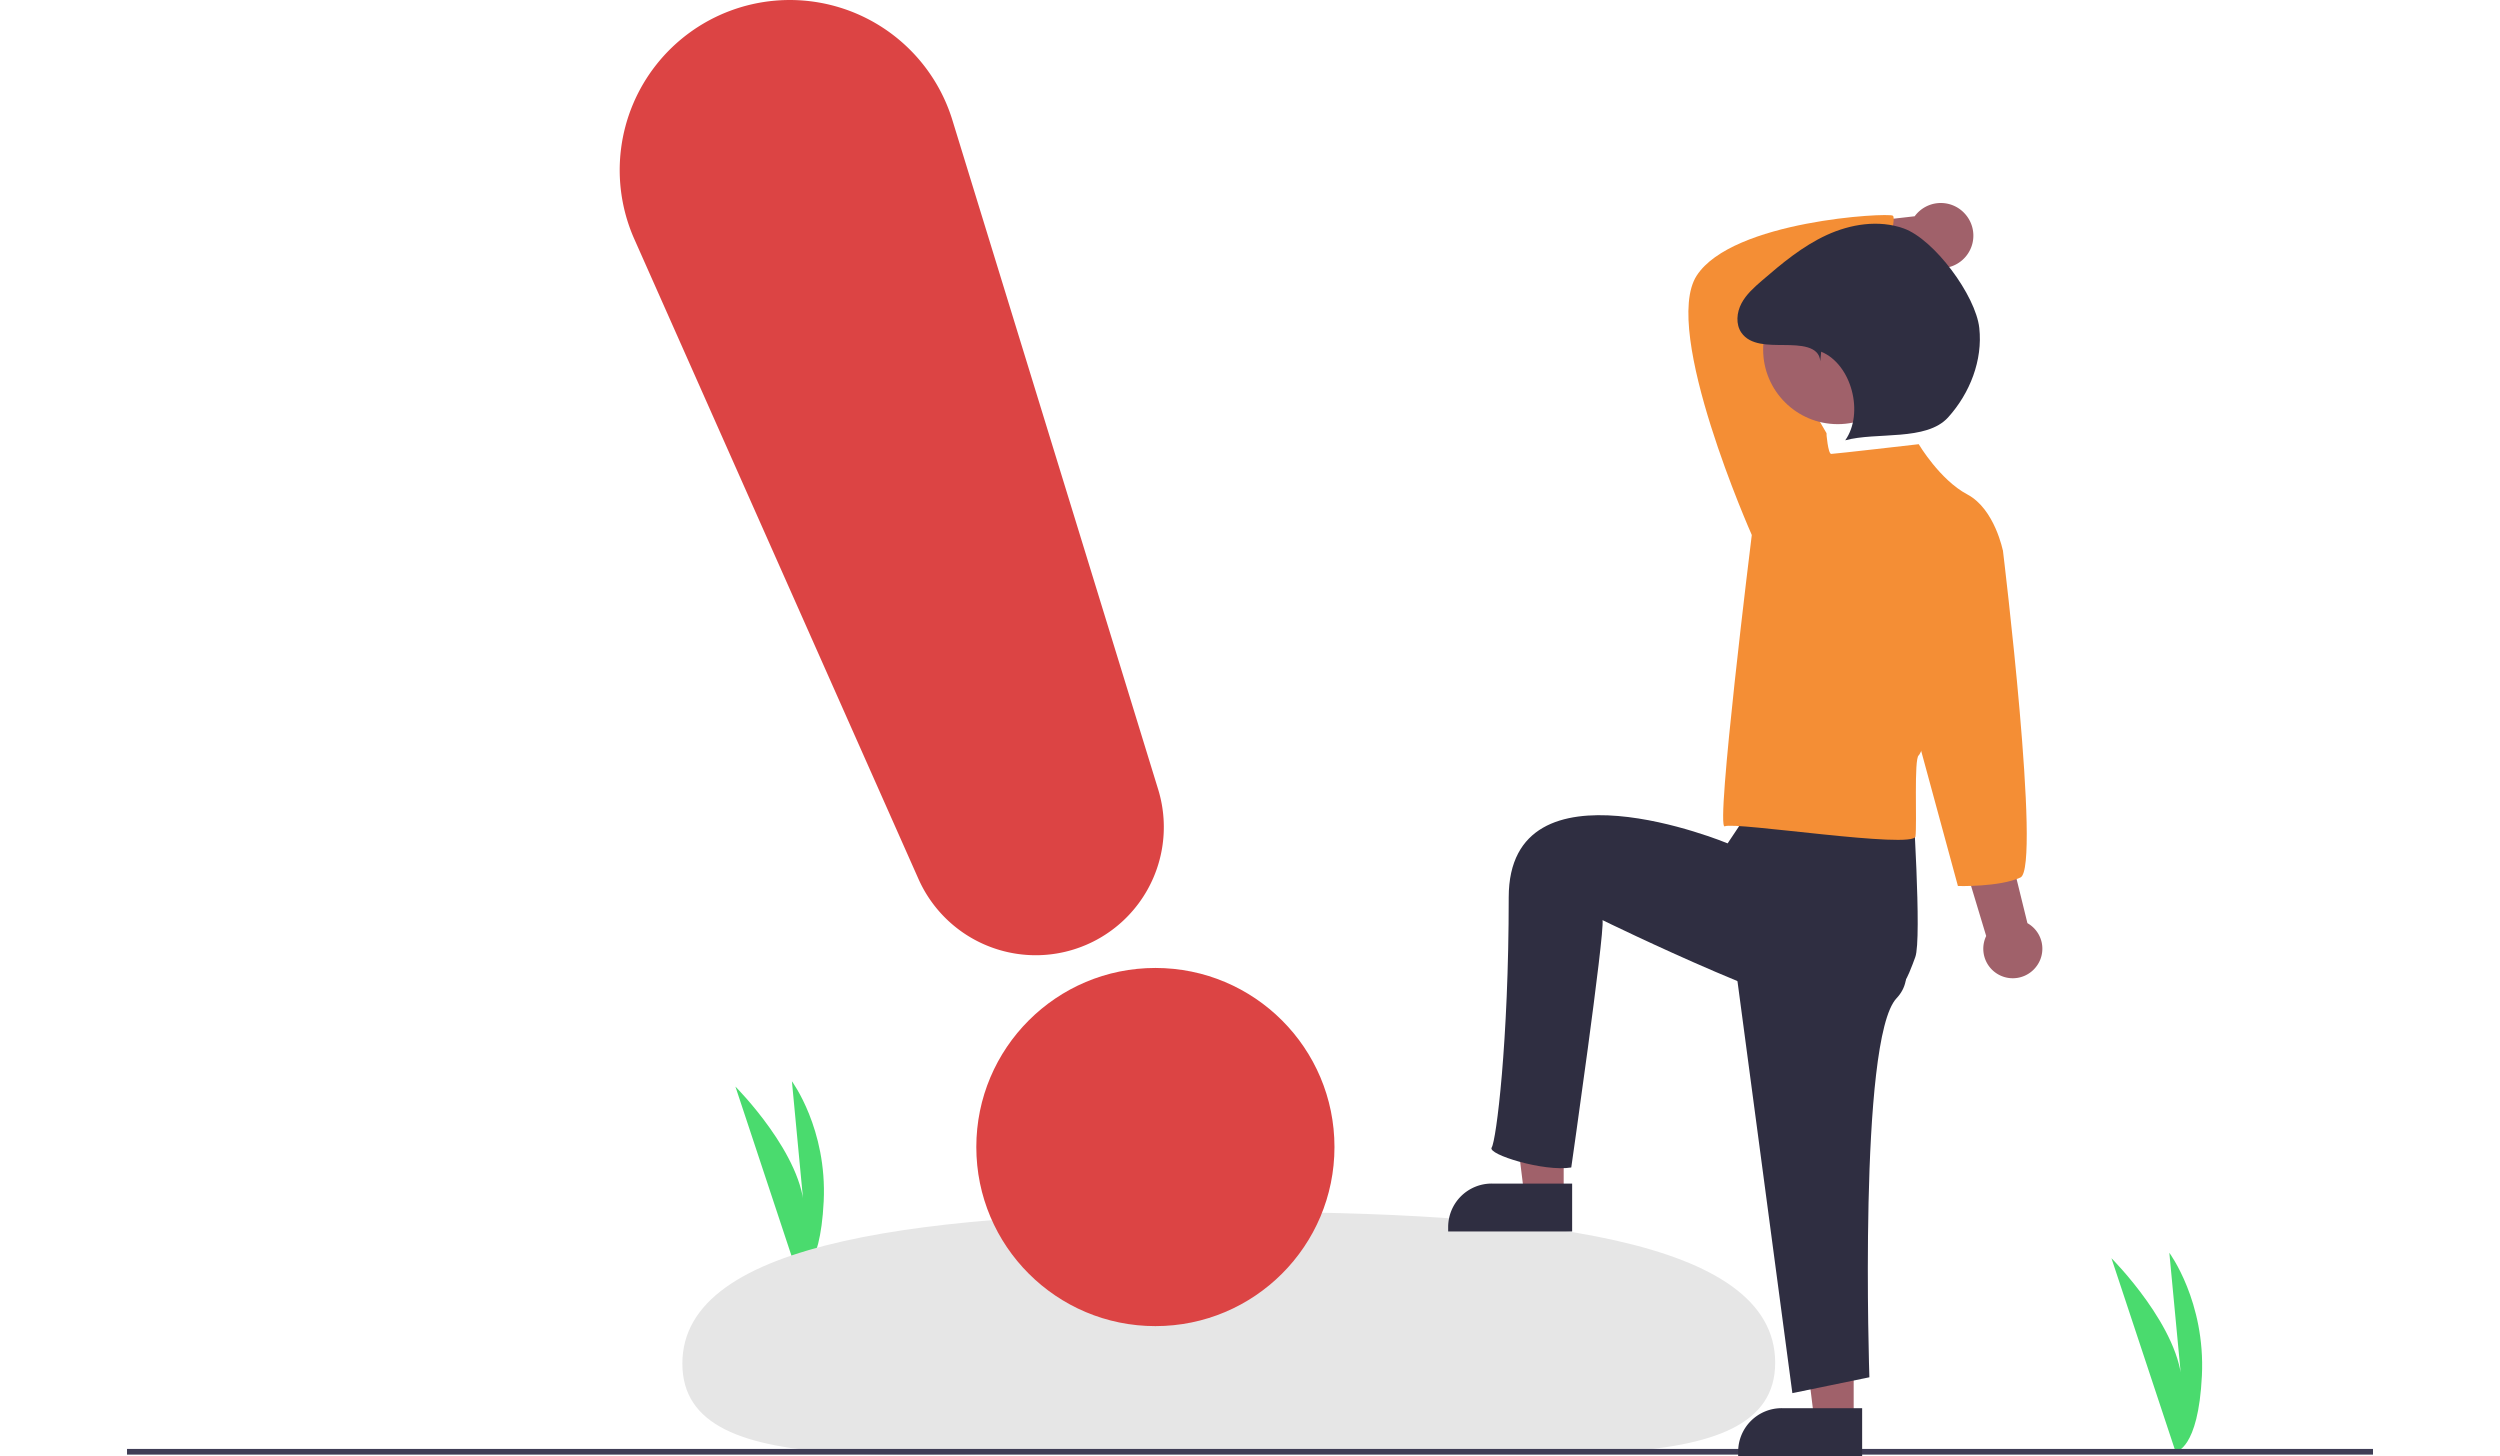 <svg xmlns="http://www.w3.org/2000/svg" xmlns:xlink="http://www.w3.org/1999/xlink" width="740" height="431" viewBox="0 0 740 431">
  <defs>
    <clipPath id="clip-path">
      <rect id="Rectangle_1219" data-name="Rectangle 1219" width="740" height="431" transform="translate(80 6684)" fill="#fff" stroke="#707070" stroke-width="1"/>
    </clipPath>
  </defs>
  <g id="sunday-announcement" transform="translate(-80 -6684)" clip-path="url(#clip-path)">
    <g id="undraw_Notify_re_65on" transform="translate(117.595 6683.96)">
      <path id="Path_3327" data-name="Path 3327" d="M778.892,592.935l-18.987-57.3s20.885,20.885,20.885,38.022l-3.749-39.629s10.71,14.459,9.639,36.415S778.892,592.935,778.892,592.935Z" transform="translate(-172.514 -163.17)" fill="#4adb6e"/>
      <path id="Path_3328" data-name="Path 3328" d="M371.134,540.76,352.6,484.837s20.383,20.383,20.383,37.108l-3.659-38.676s10.453,14.112,9.408,35.54S371.134,540.76,371.134,540.76Z" transform="translate(-172.514 -163.17)" fill="#4adb6e"/>
      <path id="Path_3329" data-name="Path 3329" d="M660.373,566.566c.032,36.787-72.931,25.472-162.255,25.549S336.934,603.633,336.9,566.845s72.9-44.851,162.228-44.928S660.341,529.779,660.373,566.566Z" transform="translate(-172.514 -163.17)" fill="#e6e6e6"/>
      <rect id="Rectangle_1220" data-name="Rectangle 1220" width="664.811" height="1.683" transform="translate(0 428.923)" fill="#3f3d56"/>
      <path id="Path_3330" data-name="Path 3330" d="M425.257,353.715H413.579l-5.557-45.043h17.235Z" fill="#a0616a"/>
      <path id="Path_3331" data-name="Path 3331" d="M403.941,350.378H427.76v14.181h-36.7v-1.3a12.883,12.883,0,0,1,12.883-12.883Z" fill="#2f2e41"/>
      <path id="Path_3332" data-name="Path 3332" d="M511.093,420.2H499.415l-5.557-45.043h17.235Z" fill="#a0616a"/>
      <path id="Path_3333" data-name="Path 3333" d="M489.777,416.859H513.6V431.04h-36.7v-1.3a12.883,12.883,0,0,1,12.883-12.883Z" fill="#2f2e41"/>
      <path id="Path_3334" data-name="Path 3334" d="M737.473,449.551a8.681,8.681,0,0,0-2.437-13.087L707.913,325.977l-17.342,7.462,32.26,106.832a8.728,8.728,0,0,0,14.641,9.281Z" transform="translate(-172.514 -163.17)" fill="#a0616a"/>
      <path id="Path_3335" data-name="Path 3335" d="M716.32,226.255a9.579,9.579,0,0,0-14.655.97l-41.98,4.82,6.386,16.192,38.178-7.145a9.63,9.63,0,0,0,12.071-14.836Z" transform="translate(-172.514 -163.17)" fill="#a0616a"/>
      <path id="Path_3336" data-name="Path 3336" d="M647.139,438.093l18.319,137.485,22.8-4.694s-3.353-100.127,8.047-112.2-14.663-33.216-14.663-33.216Z" transform="translate(-172.514 -163.17)" fill="#2f2e41"/>
      <path id="Path_3337" data-name="Path 3337" d="M654.713,400.224,646.3,412.847s-64.8-26.928-64.8,15.989-3.708,72.043-5.049,74.055,15.516,7.232,23.563,5.891c0,0,9.927-69.19,9.257-73.213,0,0,63.564,31.165,75.635,28.482s14.922-12.178,16.934-17.543S701,398.541,701,398.541l-40.234-12.278Z" transform="translate(-172.514 -163.17)" fill="#2f2e41"/>
      <path id="Path_3338" data-name="Path 3338" d="M655.848,324.435l-2.4-2.878s-26.865-60.446-16.311-76.757,56.608-18.709,58.047-17.75-3.438,13.416-.08,19.173c0,0-35.676,7.735-38.075,8.694s18.485,36.416,18.485,36.416l-2.4,21.588Z" transform="translate(-172.514 -163.17)" fill="#f48e35"/>
      <path id="Path_3339" data-name="Path 3339" d="M702.862,294.692s-24.946,2.878-25.906,2.878-1.439-6.236-1.439-6.236l-22.068,30.223s-10.872,87.68-7.994,86.241,55.966,6.826,56.446,2.988-.48-23.027.959-23.986,24.946-60.446,24.946-60.446-2.4-12.473-10.554-16.791S702.862,294.692,702.862,294.692Z" transform="translate(-172.514 -163.17)" fill="#f48e35"/>
      <path id="Path_3340" data-name="Path 3340" d="M720.132,318.2l7.676,8.155s11.4,93.713,5.168,96.591-18.514,2.525-18.514,2.525l-12.08-44.427Z" transform="translate(-172.514 -163.17)" fill="#f48e35"/>
      <circle id="Ellipse_560" data-name="Ellipse 560" cx="22.081" cy="22.081" r="22.081" transform="translate(484.295 81.426)" fill="#a0616a"/>
      <path id="Path_3341" data-name="Path 3341" d="M673.709,270.122c-.3-4.582-6.078-4.739-10.67-4.782s-10.08.121-12.678-3.665c-1.717-2.5-1.389-5.975.029-8.658s3.751-4.745,6.046-6.73c5.926-5.124,12.033-10.207,19.147-13.487s15.451-4.6,22.829-1.972c9.063,3.234,21.315,19.882,22.373,29.447s-2.765,19.315-9.208,26.463-21.191,4.264-30.472,6.806c5.642-7.986,1.923-22.5-7.116-26.226Z" transform="translate(-172.514 -163.17)" fill="#2f2e41"/>
      <circle id="Ellipse_561" data-name="Ellipse 561" cx="53.008" cy="53.008" r="53.008" transform="translate(251.393 286.555)" fill="#dc4444"/>
      <path id="Path_3342" data-name="Path 3342" d="M441.515,445.958A38,38,0,0,1,406.8,423.414L322.685,233.995a50.349,50.349,0,1,1,94.142-35.23l60.908,198.107a37.936,37.936,0,0,1-36.22,49.087Z" transform="translate(-172.514 -163.17)" fill="#dc4444"/>
    </g>
  </g>
</svg>
